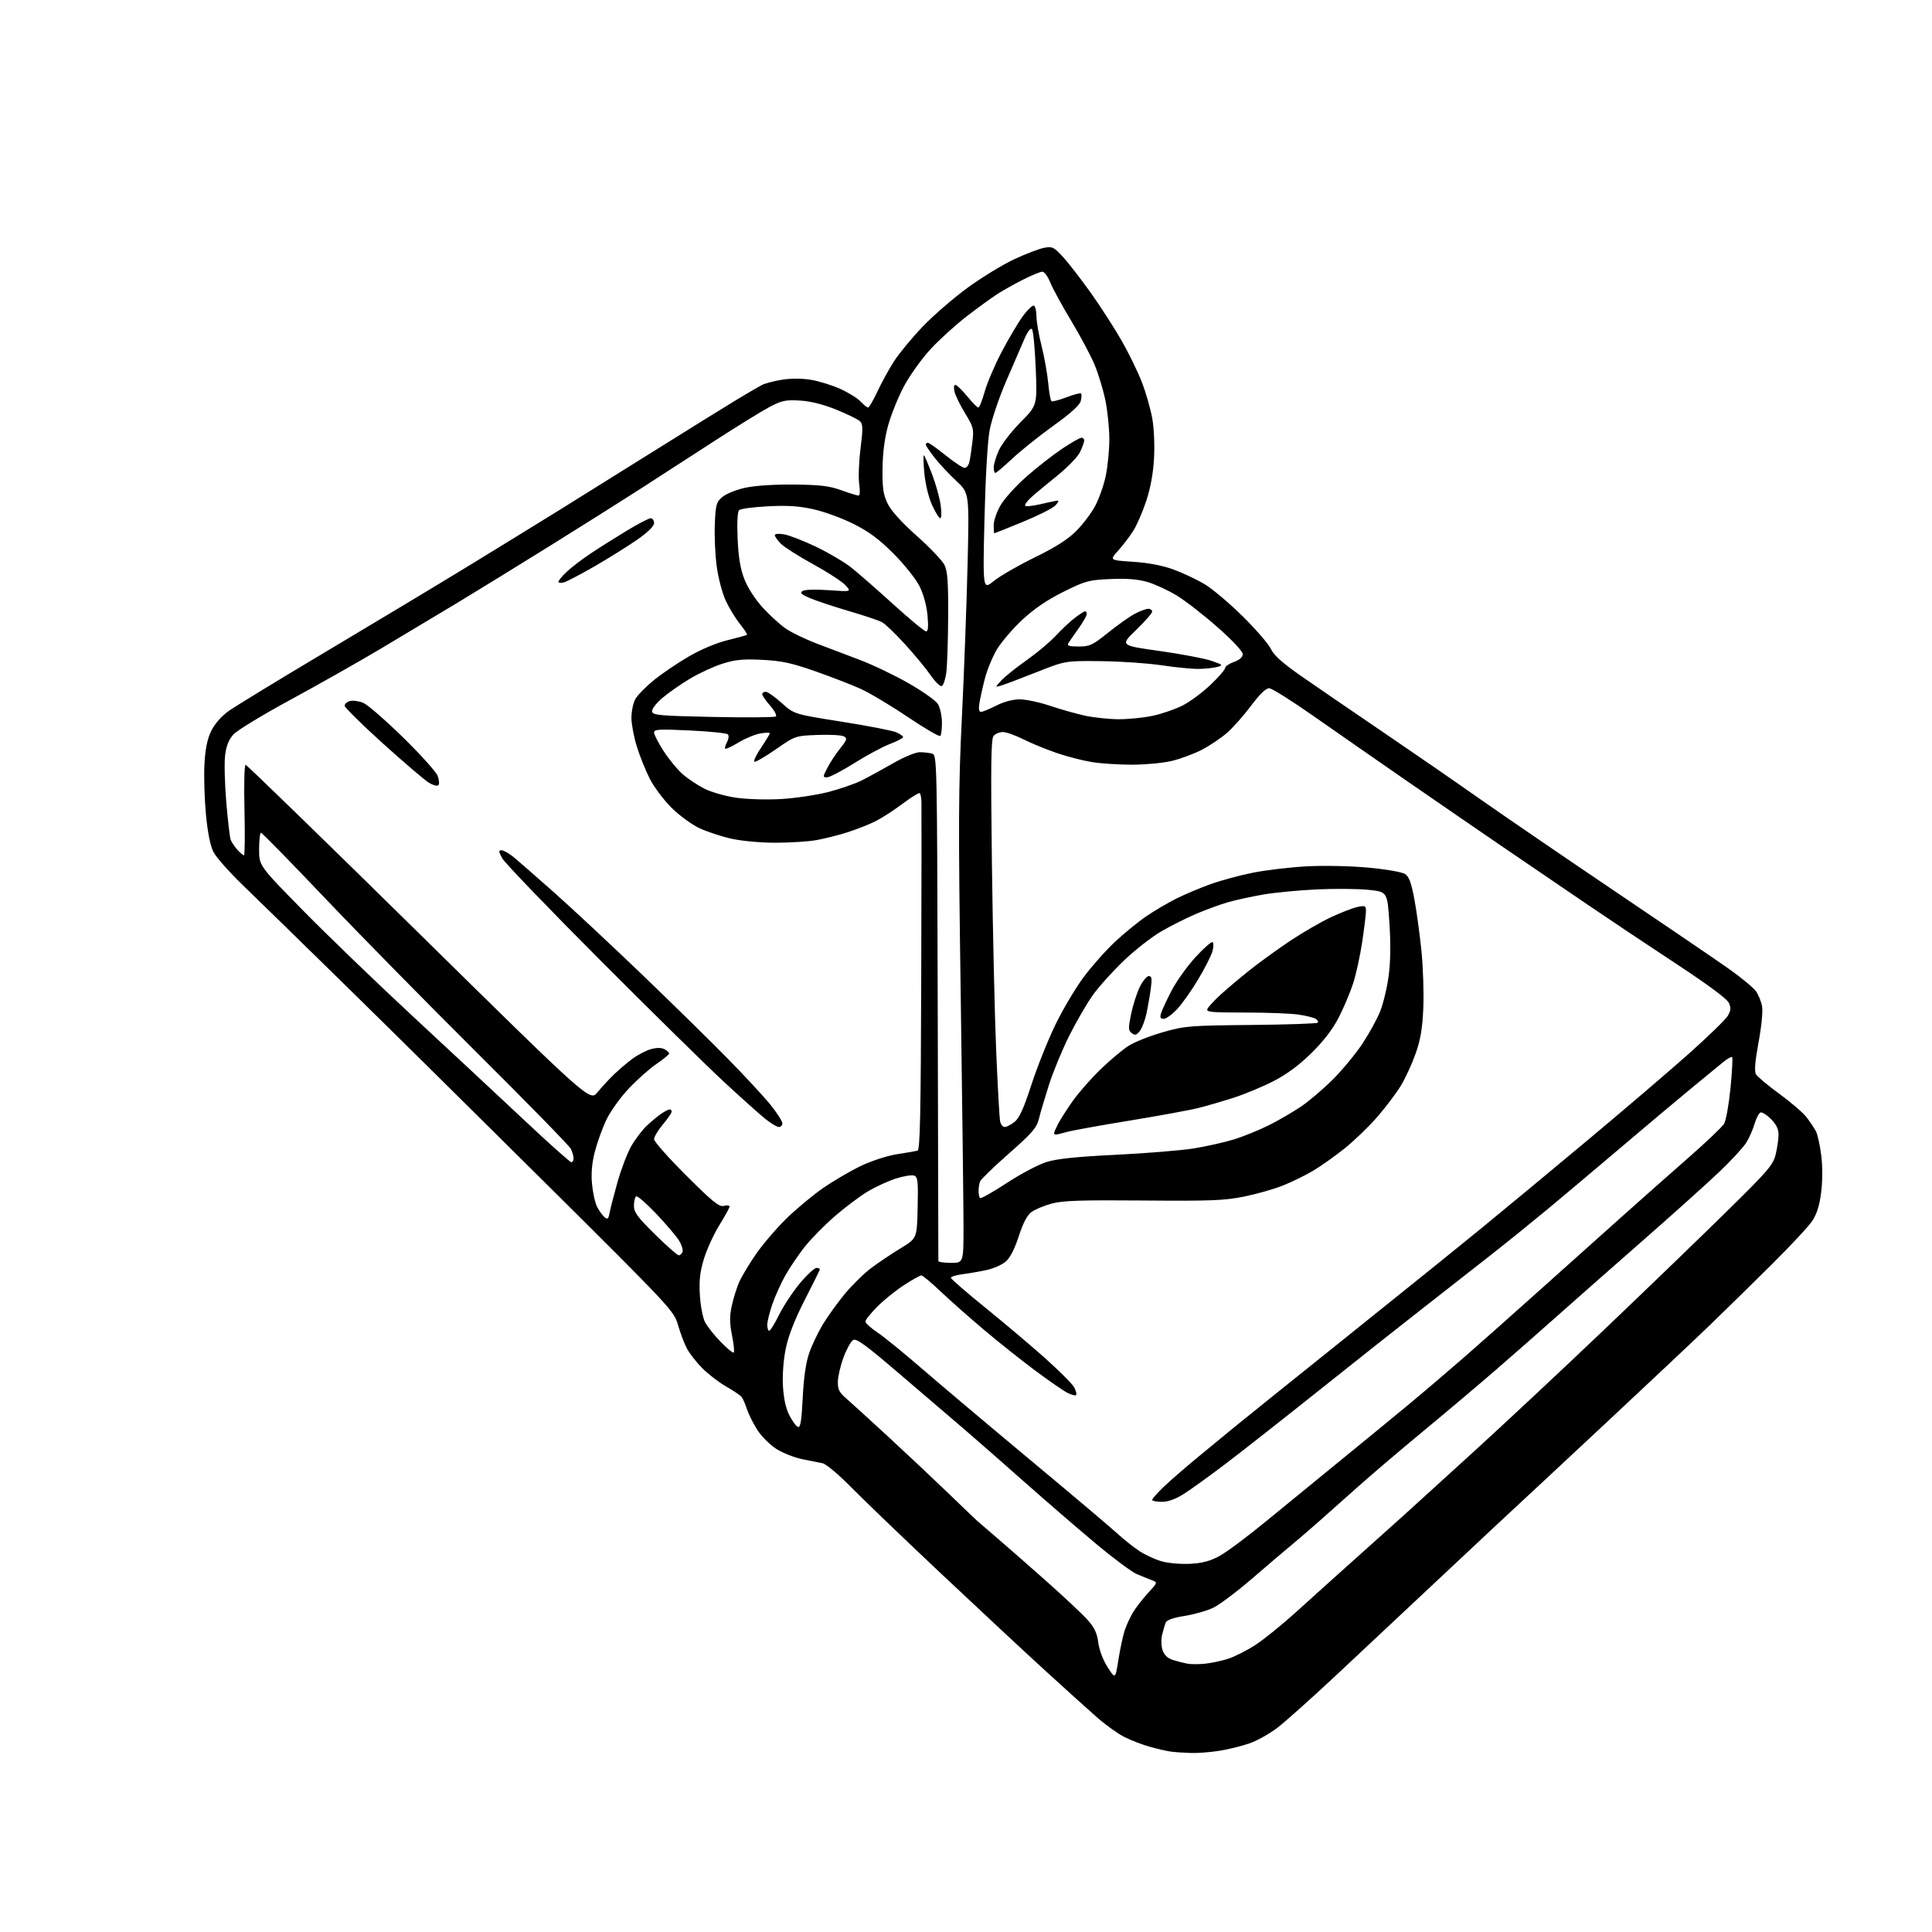 <?xml version="1.0" encoding="UTF-8" standalone="no"?>
<svg 
  version="1.1" 
  xmlns="http://www.w3.org/2000/svg" 
  xmlns:xlink="http://www.w3.org/1999/xlink" 
  xmlns:svg="http://www.w3.org/2000/svg"
  xmlns:rdf="http://www.w3.org/1999/02/22-rdf-syntax-ns#"
  xmlns:cc="http://creativecommons.org/ns#"
  xmlns:dc="http://purl.org/dc/elements/1.1/"
  viewBox="0 0 768 768"
  width="768"
  height="768"
>
<style>svg {background-color: white; }</style>"
<path stroke="none" fill="black" fill-rule="evenodd" d="M473.50,696.84C470.75,696.76 467.15,696.52 465.50,696.30C463.85,696.08 460.04,695.21 457.04,694.36C454.04,693.52 449.48,691.76 446.91,690.46C444.34,689.15 439.52,685.70 436.20,682.79C432.88,679.88 423.65,671.55 415.69,664.28C407.72,657.01 389.12,639.68 374.36,625.78C359.59,611.88 343.45,596.37 338.48,591.33C333.40,586.16 328.38,581.94 326.98,581.66C325.62,581.39 321.97,580.66 318.88,580.04C315.79,579.42 311.17,577.59 308.61,575.97C306.06,574.35 302.64,570.93 301.01,568.36C299.39,565.79 297.53,562.07 296.90,560.10C296.26,558.12 295.31,555.96 294.79,555.30C294.27,554.64 291.51,552.78 288.67,551.17C285.83,549.55 281.55,546.27 279.16,543.87C276.78,541.47 274.01,537.91 273.01,535.97C272.00,534.03 270.43,529.86 269.52,526.71C267.88,521.08 267.00,520.13 217.18,470.63C189.30,442.93 153.00,407.05 136.50,390.89C120.00,374.72 102.07,357.23 96.66,352.00C91.24,346.77 85.94,340.80 84.88,338.73C83.60,336.25 82.57,331.10 81.86,323.73C81.28,317.55 81.01,308.60 81.27,303.84C81.60,297.70 82.38,293.84 83.94,290.62C85.31,287.79 87.92,284.78 90.82,282.69C93.40,280.84 111.25,269.95 130.50,258.49C149.75,247.03 175.40,231.60 187.50,224.20C199.60,216.79 215.35,207.11 222.50,202.67C229.65,198.23 246.75,187.56 260.50,178.96C274.25,170.35 288.88,161.28 293.00,158.80C297.12,156.31 301.54,153.74 302.80,153.08C304.07,152.41 307.68,151.46 310.83,150.95C314.33,150.39 318.76,150.39 322.28,150.96C325.44,151.48 330.68,153.09 333.93,154.55C337.18,156.01 340.86,158.28 342.09,159.60C343.33,160.92 344.68,162.00 345.08,162.00C345.48,162.00 347.15,159.13 348.79,155.63C350.43,152.12 353.39,146.72 355.37,143.63C357.35,140.54 362.46,134.36 366.72,129.90C370.98,125.44 379.05,118.45 384.65,114.37C390.24,110.29 398.58,105.20 403.16,103.06C407.75,100.92 413.10,98.87 415.05,98.51C418.32,97.90 418.93,98.21 422.59,102.18C424.77,104.55 429.76,111.00 433.67,116.50C437.58,122.00 443.09,130.55 445.91,135.50C448.74,140.45 452.36,147.90 453.96,152.05C455.56,156.21 457.41,162.70 458.07,166.49C458.76,170.46 459.04,177.24 458.73,182.49C458.38,188.39 457.27,194.32 455.59,199.32C454.17,203.56 451.86,208.85 450.47,211.06C449.07,213.26 446.38,216.79 444.48,218.89C441.04,222.70 441.04,222.70 450.37,223.31C456.40,223.71 462.06,224.78 466.35,226.34C470.00,227.66 475.55,230.27 478.70,232.12C481.84,233.98 488.72,239.78 494.00,245.00C499.28,250.22 504.33,256.07 505.22,258.00C506.39,260.50 509.79,263.55 517.17,268.70C522.85,272.65 536.95,282.31 548.50,290.15C560.05,297.99 577.80,310.23 587.93,317.35C598.07,324.47 622.60,341.24 642.43,354.62C662.27,367.99 682.48,381.75 687.35,385.20C692.21,388.65 697.01,392.61 698.01,394.02C699.01,395.42 700.11,398.13 700.45,400.03C700.81,402.02 700.21,408.14 699.05,414.35C697.70,421.60 697.35,425.78 697.97,426.95C698.49,427.91 702.68,431.44 707.29,434.79C711.90,438.14 716.80,442.37 718.18,444.19C719.56,446.01 721.22,448.50 721.87,449.72C722.51,450.95 723.46,455.22 723.96,459.22C724.53,463.70 724.52,469.37 723.94,473.95C723.29,479.14 722.22,482.58 720.42,485.31C718.99,487.46 711.64,495.36 704.07,502.86C696.51,510.36 685.63,521.02 679.91,526.55C674.18,532.08 655.55,549.63 638.50,565.55C621.45,581.47 605.03,596.78 602.00,599.56C598.98,602.34 585.51,614.94 572.08,627.56C558.65,640.18 539.96,657.70 530.53,666.50C521.11,675.30 510.89,684.43 507.81,686.79C504.74,689.15 499.77,691.94 496.77,692.99C493.77,694.04 488.44,695.37 484.91,695.94C481.38,696.52 476.25,696.92 473.50,696.84zM444.57,659.85C445.24,655.63 446.34,650.46 447.01,648.35C447.69,646.23 449.19,642.92 450.35,641.00C451.50,639.08 454.20,635.60 456.34,633.27C460.22,629.04 460.22,629.04 457.86,628.14C456.56,627.64 453.87,626.56 451.88,625.72C449.89,624.89 442.47,619.36 435.38,613.43C428.30,607.50 415.61,596.54 407.19,589.08C398.78,581.61 388.00,572.18 383.26,568.11C378.51,564.05 366.99,554.20 357.66,546.21C344.08,534.58 340.39,531.89 339.10,532.69C338.22,533.24 336.51,536.35 335.31,539.60C334.10,542.84 333.09,547.18 333.06,549.24C333.01,552.25 333.63,553.52 336.21,555.74C337.97,557.26 345.74,564.33 353.46,571.46C361.18,578.59 371.94,588.72 377.37,593.96C382.80,599.21 387.75,603.95 388.37,604.50C388.99,605.06 392.65,608.21 396.50,611.50C400.35,614.80 409.12,622.49 416.00,628.59C422.87,634.70 430.17,641.54 432.21,643.80C435.06,646.96 436.08,649.09 436.59,652.97C436.99,655.98 438.49,659.93 440.31,662.76C443.36,667.50 443.36,667.50 444.57,659.85zM479.00,661.35C481.48,661.10 485.61,660.22 488.19,659.39C490.76,658.56 495.63,656.10 498.99,653.93C502.35,651.76 509.69,645.82 515.30,640.73C520.91,635.64 532.02,625.65 540.00,618.51C547.98,611.38 556.30,603.91 558.50,601.92C560.70,599.92 572.62,589.08 585.00,577.82C597.38,566.56 621.00,544.47 637.50,528.74C654.00,513.01 675.89,491.90 686.13,481.82C703.05,465.19 704.87,463.07 705.88,458.81C706.50,456.23 707.00,452.70 707.00,450.98C707.00,448.83 706.06,446.90 704.00,444.84C702.34,443.19 700.47,442.01 699.84,442.22C699.21,442.43 698.14,444.46 697.47,446.73C696.80,449.00 695.33,452.35 694.20,454.18C693.07,456.01 688.39,461.11 683.80,465.50C679.22,469.90 665.12,482.56 652.48,493.64C639.84,504.72 624.52,518.22 618.44,523.64C612.35,529.06 601.55,538.54 594.44,544.71C587.32,550.87 574.30,561.86 565.50,569.13C556.70,576.41 545.43,585.99 540.46,590.43C535.49,594.87 528.21,601.34 524.28,604.81C520.35,608.28 515.38,612.55 513.23,614.31C511.08,616.06 504.26,621.86 498.09,627.20C491.91,632.53 484.82,637.88 482.34,639.08C479.85,640.28 474.72,641.75 470.93,642.35C466.47,643.05 463.82,643.98 463.41,644.97C463.06,645.81 462.41,648.00 461.97,649.84C461.51,651.76 461.59,654.40 462.16,656.04C462.83,657.96 464.20,659.23 466.33,659.89C468.07,660.44 470.62,661.09 472.00,661.34C473.38,661.60 476.52,661.60 479.00,661.35zM473.10,621.64C477.96,621.38 481.05,620.56 484.79,618.52C487.60,616.99 495.88,610.82 503.20,604.80C510.51,598.79 523.48,588.19 532.00,581.25C540.52,574.31 552.67,564.34 559.00,559.11C565.33,553.87 575.67,545.07 582.00,539.55C588.33,534.03 602.05,521.84 612.50,512.47C622.95,503.10 637.53,490.05 644.90,483.47C652.27,476.89 664.07,466.44 671.12,460.26C678.17,454.08 684.57,448.00 685.33,446.76C686.09,445.52 687.24,439.15 687.89,432.61C688.53,426.07 688.83,420.50 688.55,420.22C688.27,419.94 686.72,420.79 685.11,422.11C683.49,423.42 677.75,428.15 672.34,432.60C666.93,437.06 654.40,447.58 644.50,455.99C634.60,464.39 621.55,475.38 615.50,480.41C609.45,485.43 599.33,493.62 593.00,498.59C586.67,503.56 574.33,513.23 565.57,520.07C556.81,526.90 538.36,541.51 524.57,552.51C510.78,563.52 494.10,576.63 487.50,581.65C480.90,586.66 473.27,592.17 470.55,593.88C467.26,595.96 464.34,597.00 461.80,597.00C459.71,597.00 458.00,596.65 458.00,596.21C458.00,595.78 460.14,593.39 462.75,590.90C465.36,588.41 471.55,583.05 476.50,578.98C481.45,574.91 487.75,569.73 490.50,567.45C493.25,565.18 512.83,549.44 534.00,532.48C555.17,515.52 579.92,495.57 589.00,488.14C598.08,480.72 617.20,464.86 631.50,452.91C645.80,440.96 663.74,425.63 671.37,418.84C678.99,412.05 685.94,405.29 686.81,403.82C688.06,401.68 688.15,400.63 687.24,398.63C686.52,397.05 678.84,391.36 666.30,383.12C655.41,375.96 639.36,365.24 630.63,359.30C621.90,353.36 607.05,343.24 597.63,336.82C588.21,330.39 570.86,318.47 559.07,310.32C547.28,302.17 530.63,290.59 522.07,284.59C513.51,278.59 505.62,273.64 504.55,273.59C503.25,273.53 500.86,275.82 497.35,280.50C494.47,284.35 490.17,289.20 487.80,291.28C485.44,293.36 480.92,296.40 477.76,298.04C474.60,299.68 469.20,301.68 465.76,302.49C462.32,303.31 455.23,303.97 450.00,303.98C444.77,303.98 437.57,303.51 434.00,302.93C430.43,302.35 424.12,300.72 420.00,299.31C415.88,297.90 409.93,295.45 406.78,293.87C403.63,292.29 399.97,291.00 398.65,291.00C397.33,291.00 395.67,291.70 394.96,292.54C393.94,293.78 393.81,304.02 394.30,343.29C394.65,370.36 395.41,403.98 396.01,418.00C396.60,432.02 397.30,444.51 397.56,445.75C397.83,446.99 398.64,448.00 399.38,448.00C400.12,448.00 401.88,447.09 403.29,445.99C405.19,444.49 406.91,440.71 409.99,431.24C412.27,424.23 416.54,413.53 419.48,407.45C422.43,401.37 427.49,392.82 430.75,388.45C434.00,384.08 439.66,377.71 443.32,374.30C446.98,370.88 452.57,366.33 455.74,364.18C458.91,362.03 464.20,358.92 467.50,357.26C470.80,355.61 476.88,353.03 481.00,351.54C485.12,350.05 492.77,347.97 498.00,346.92C503.23,345.88 512.90,344.73 519.50,344.38C526.32,344.02 536.88,344.24 543.97,344.90C550.92,345.54 557.36,346.66 558.53,347.43C560.12,348.47 561.01,350.91 562.27,357.65C563.17,362.52 564.44,371.83 565.08,378.35C565.72,384.87 566.04,394.99 565.78,400.85C565.43,408.85 564.67,413.33 562.73,418.83C561.30,422.87 558.68,428.58 556.90,431.52C555.11,434.47 550.92,440.03 547.58,443.89C544.23,447.75 538.35,453.43 534.50,456.52C530.65,459.60 525.00,463.61 521.95,465.41C518.90,467.22 513.50,469.86 509.95,471.28C506.40,472.69 499.45,474.67 494.50,475.67C486.75,477.23 481.20,477.45 454.50,477.22C429.56,477.01 422.43,477.25 418.03,478.45C415.03,479.26 411.43,480.77 410.03,481.79C408.31,483.06 406.69,486.14 404.97,491.44C403.34,496.48 401.52,500.02 399.81,501.49C398.35,502.74 394.99,504.24 392.33,504.82C389.68,505.41 385.36,506.16 382.75,506.50C380.14,506.84 378.00,507.49 378.00,507.93C378.00,508.38 383.96,513.57 391.25,519.47C398.54,525.36 409.26,534.41 415.07,539.57C420.88,544.74 426.25,550.09 426.99,551.48C427.73,552.86 428.08,554.26 427.76,554.57C427.44,554.89 425.85,554.46 424.21,553.61C422.58,552.77 416.80,548.76 411.37,544.72C405.94,540.68 396.77,533.38 391.00,528.50C385.23,523.63 377.51,516.79 373.85,513.32C370.19,509.84 366.77,507.00 366.25,507.00C365.73,507.00 362.65,508.72 359.41,510.82C356.16,512.92 351.36,516.78 348.75,519.40C346.14,522.02 344.01,524.68 344.02,525.33C344.03,525.97 346.17,527.92 348.77,529.65C351.37,531.39 359.35,537.87 366.50,544.07C373.65,550.26 393.00,566.58 409.50,580.32C426.00,594.07 441.55,607.20 444.05,609.51C446.56,611.82 450.52,614.98 452.85,616.52C455.19,618.07 459.22,619.93 461.80,620.66C464.39,621.39 469.47,621.83 473.10,621.64zM319.10,555.59C319.50,547.56 320.36,541.61 321.66,537.87C322.73,534.78 325.16,529.68 327.05,526.53C328.95,523.39 332.86,517.95 335.74,514.45C338.62,510.95 343.34,506.30 346.24,504.12C349.13,501.94 354.43,498.39 358.00,496.22C364.50,492.28 364.50,492.28 364.78,480.12C365.02,469.61 364.84,467.88 363.42,467.33C362.52,466.99 359.32,467.48 356.32,468.43C353.31,469.37 348.30,471.65 345.18,473.49C342.05,475.33 336.07,479.81 331.88,483.44C327.70,487.06 322.25,492.61 319.78,495.77C317.30,498.92 313.87,504.00 312.15,507.06C310.43,510.12 308.12,515.25 307.01,518.47C305.90,521.68 305.00,525.37 305.00,526.66C305.00,527.95 305.35,529.00 305.79,529.00C306.22,529.00 307.98,526.14 309.70,522.65C311.42,519.17 315.13,513.54 317.95,510.15C320.77,506.77 323.77,504.00 324.62,504.00C325.47,504.00 326.02,504.39 325.83,504.87C325.65,505.36 322.89,510.87 319.71,517.12C315.90,524.60 313.38,531.07 312.37,536.00C311.43,540.55 310.99,546.45 311.24,551.00C311.53,556.02 312.38,559.88 313.81,562.66C314.98,564.94 316.52,567.01 317.22,567.24C318.19,567.57 318.65,564.75 319.10,555.59zM291.68,537.65C291.99,537.35 291.67,534.26 290.98,530.79C290.01,525.91 289.99,523.27 290.89,519.08C291.53,516.11 292.87,511.84 293.87,509.59C294.87,507.34 297.87,502.35 300.53,498.50C303.20,494.65 308.58,488.35 312.50,484.50C316.42,480.65 323.06,475.13 327.26,472.22C331.46,469.32 338.27,465.35 342.38,463.40C346.61,461.39 352.83,459.39 356.68,458.80C360.43,458.22 364.06,457.60 364.75,457.41C365.73,457.14 366.04,442.52 366.20,389.28C366.31,352.00 366.35,320.23 366.29,318.68C366.24,317.13 365.94,315.61 365.64,315.31C365.34,315.01 362.27,316.89 358.81,319.48C355.36,322.08 350.50,325.22 348.01,326.46C345.53,327.71 340.57,329.66 337.00,330.81C333.43,331.96 327.83,333.37 324.57,333.95C321.30,334.53 313.97,335.00 308.26,335.00C302.36,335.00 294.80,334.31 290.70,333.39C286.74,332.50 281.02,330.61 278.00,329.20C274.97,327.79 269.96,324.10 266.86,321.01C263.76,317.91 259.87,312.71 258.23,309.44C256.58,306.17 254.28,300.42 253.11,296.64C251.95,292.87 251.00,287.79 251.00,285.35C251.00,282.90 251.66,279.63 252.46,278.08C253.26,276.53 256.62,273.06 259.92,270.38C263.22,267.70 269.56,263.41 274.00,260.85C278.79,258.09 285.01,255.49 289.29,254.46C293.25,253.50 296.69,252.56 296.92,252.36C297.15,252.16 295.88,250.19 294.10,247.98C292.32,245.76 289.77,241.56 288.43,238.64C287.10,235.71 285.50,229.64 284.90,225.13C284.29,220.63 283.96,213.10 284.15,208.39C284.47,200.62 284.74,199.62 287.11,197.58C288.55,196.34 292.60,194.69 296.11,193.92C300.04,193.05 307.51,192.55 315.50,192.62C326.02,192.72 329.63,193.15 334.41,194.87C337.66,196.04 340.74,197.00 341.27,197.00C341.84,197.00 341.95,195.16 341.55,192.46C341.17,189.96 341.41,183.63 342.07,178.38C343.07,170.41 343.04,168.61 341.88,167.48C341.12,166.73 336.90,164.66 332.50,162.87C327.23,160.73 322.28,159.49 318.00,159.23C312.34,158.89 310.79,159.21 306.00,161.72C302.98,163.31 292.85,169.56 283.50,175.62C274.15,181.68 260.88,190.26 254.00,194.69C247.12,199.12 231.15,209.18 218.50,217.05C205.85,224.92 189.20,235.16 181.50,239.81C173.80,244.45 160.30,252.54 151.50,257.78C142.70,263.02 126.50,272.19 115.50,278.15C104.50,284.11 94.30,290.30 92.83,291.92C90.95,293.98 89.97,296.43 89.49,300.21C89.12,303.16 89.33,311.52 89.94,318.79C90.56,326.06 91.34,332.80 91.68,333.76C92.02,334.71 93.21,336.51 94.32,337.75C95.44,338.99 96.63,340.00 96.98,340.00C97.32,340.00 97.41,331.90 97.18,322.00C96.94,312.06 97.14,304.01 97.63,304.02C98.11,304.03 129.10,334.15 166.50,370.95C234.50,437.86 234.50,437.86 237.50,434.21C239.15,432.20 242.07,429.04 244.00,427.17C245.93,425.30 249.25,422.48 251.39,420.89C253.53,419.31 256.85,417.58 258.78,417.05C261.07,416.42 262.93,416.43 264.14,417.08C265.16,417.62 266.00,418.39 266.00,418.79C266.00,419.18 263.71,421.06 260.91,422.97C258.11,424.87 253.10,429.34 249.77,432.90C246.40,436.51 242.47,442.05 240.89,445.44C239.34,448.77 237.32,454.42 236.41,458.00C235.29,462.42 234.94,466.49 235.34,470.72C235.66,474.14 236.58,478.23 237.39,479.79C238.20,481.36 239.52,483.19 240.32,483.85C241.51,484.84 241.86,484.57 242.28,482.28C242.56,480.75 243.98,475.26 245.42,470.07C246.87,464.89 249.36,458.36 250.96,455.57C252.56,452.78 255.36,449.11 257.19,447.40C259.01,445.70 261.61,443.56 262.97,442.65C264.33,441.74 265.79,441.00 266.22,441.00C266.65,441.00 267.00,441.41 267.00,441.91C267.00,442.40 265.43,444.70 263.50,447.00C261.57,449.30 260.00,451.94 260.00,452.86C260.00,453.78 265.74,460.25 272.75,467.24C283.38,477.84 285.87,479.85 287.75,479.36C288.99,479.03 290.00,479.16 290.00,479.63C290.00,480.11 288.19,483.43 285.97,487.00C283.76,490.57 281.00,496.58 279.85,500.34C278.23,505.62 277.86,508.92 278.21,514.84C278.46,519.10 279.38,523.88 280.28,525.61C281.18,527.32 283.98,530.86 286.52,533.46C289.05,536.07 291.38,537.96 291.68,537.65zM378.00,502.00C383.00,502.00 383.00,502.00 383.01,487.75C383.01,479.91 382.51,438.40 381.90,395.50C380.92,327.47 380.98,313.33 382.37,285.00C383.25,267.12 384.26,239.78 384.63,224.23C385.30,195.97 385.30,195.97 380.20,191.23C377.40,188.63 373.51,184.47 371.56,182.00C369.61,179.53 368.02,177.16 368.01,176.75C368.00,176.34 368.38,176.00 368.84,176.00C369.30,176.00 372.48,178.25 375.90,181.00C379.33,183.75 382.73,186.00 383.46,186.00C384.19,186.00 385.02,184.99 385.32,183.75C385.61,182.51 386.16,178.95 386.53,175.82C387.17,170.51 386.99,169.77 383.66,164.32C381.70,161.12 379.81,157.26 379.44,155.75C379.06,154.16 379.20,153.00 379.77,153.00C380.31,153.00 382.42,155.03 384.45,157.50C386.47,159.98 388.48,162.00 388.90,162.00C389.33,162.00 390.45,159.19 391.41,155.75C392.36,152.31 395.38,145.22 398.12,140.00C400.85,134.78 404.66,128.35 406.58,125.71C408.50,123.08 410.51,121.19 411.04,121.52C411.57,121.85 412.01,123.78 412.01,125.81C412.02,127.84 412.93,133.10 414.04,137.50C415.15,141.90 416.34,148.55 416.68,152.28C417.02,156.01 417.61,159.26 417.99,159.50C418.38,159.73 421.06,159.02 423.97,157.92C426.87,156.82 429.47,156.14 429.74,156.41C430.02,156.68 429.96,158.03 429.62,159.39C429.20,161.07 425.65,164.28 418.80,169.19C413.20,173.21 405.85,179.09 402.47,182.25C399.09,185.41 396.03,188.00 395.67,188.00C395.30,188.00 395.01,186.99 395.02,185.75C395.03,184.51 395.96,181.47 397.07,179.00C398.19,176.53 402.07,171.49 405.70,167.82C412.31,161.14 412.31,161.14 411.72,146.43C411.39,138.34 410.71,131.31 410.21,130.81C409.67,130.27 408.47,131.83 407.23,134.70C406.09,137.34 402.83,144.90 399.97,151.50C397.11,158.13 394.16,166.86 393.40,171.00C392.57,175.45 391.74,189.88 391.34,206.50C390.68,234.50 390.68,234.50 395.09,230.93C397.51,228.97 404.80,224.77 411.29,221.59C419.57,217.55 424.48,214.42 427.79,211.11C430.38,208.51 433.76,204.06 435.30,201.22C436.83,198.38 438.74,193.01 439.53,189.28C440.32,185.55 440.97,178.99 440.98,174.71C440.99,170.42 440.29,163.45 439.42,159.21C438.55,154.97 436.60,148.54 435.09,144.93C433.58,141.32 429.38,133.45 425.76,127.43C422.14,121.42 418.41,114.59 417.48,112.25C416.55,109.91 415.14,108.00 414.36,108.00C413.58,108.00 410.17,109.40 406.79,111.11C403.40,112.81 398.81,115.38 396.57,116.82C394.33,118.25 388.86,122.22 384.41,125.64C379.96,129.06 373.43,134.98 369.91,138.80C366.38,142.61 361.62,149.28 359.31,153.61C357.01,157.95 354.18,164.95 353.03,169.17C351.64,174.22 350.89,180.06 350.82,186.31C350.74,194.09 351.10,196.58 352.86,200.20C354.24,203.06 358.33,207.58 364.48,213.06C369.70,217.70 374.65,222.92 375.49,224.65C376.67,227.12 376.98,231.57 376.91,245.15C376.86,254.69 376.53,264.71 376.16,267.42C375.80,270.13 374.98,272.51 374.34,272.72C373.70,272.94 371.72,271.00 369.94,268.42C368.17,265.84 363.60,260.30 359.78,256.12C355.97,251.93 351.83,247.96 350.57,247.30C349.32,246.63 343.39,244.65 337.40,242.89C331.40,241.13 324.49,238.83 322.03,237.79C318.55,236.30 317.89,235.68 319.03,234.93C319.89,234.37 324.25,234.23 329.50,234.61C338.50,235.25 338.50,235.25 336.06,232.61C334.72,231.16 328.96,227.42 323.26,224.30C317.56,221.18 311.80,217.52 310.45,216.18C309.10,214.83 308.00,213.29 308.00,212.75C308.00,212.18 309.53,212.05 311.75,212.43C313.81,212.79 319.55,215.03 324.50,217.40C329.45,219.77 335.75,223.50 338.50,225.70C341.25,227.90 348.79,234.49 355.25,240.35C361.71,246.21 367.51,251.00 368.14,251.00C368.95,251.00 369.11,249.08 368.69,244.55C368.31,240.56 367.08,236.11 365.45,232.89C363.99,230.03 359.36,224.24 355.15,220.03C349.43,214.31 345.41,211.33 339.28,208.26C334.77,206.00 327.61,203.38 323.38,202.44C317.63,201.16 313.05,200.86 305.24,201.26C299.50,201.55 294.35,202.25 293.79,202.81C293.16,203.44 292.94,207.85 293.22,214.17C293.55,221.62 294.30,226.10 295.91,230.25C297.23,233.66 300.20,238.25 303.22,241.55C306.02,244.61 310.15,248.37 312.40,249.91C314.66,251.45 320.10,254.08 324.50,255.76C328.90,257.44 336.67,260.39 341.76,262.31C346.85,264.23 355.55,268.39 361.08,271.55C366.62,274.71 371.87,278.40 372.75,279.75C373.64,281.09 374.39,284.36 374.43,287.01C374.47,289.66 374.18,292.15 373.79,292.54C373.40,292.94 367.55,289.53 360.79,284.98C354.03,280.42 345.57,275.38 342.00,273.77C338.43,272.16 330.32,269.03 324.00,266.81C314.63,263.53 310.74,262.69 303.00,262.30C295.33,261.92 292.29,262.21 287.22,263.82C283.76,264.91 277.91,267.61 274.22,269.82C270.52,272.03 265.56,275.50 263.20,277.54C260.74,279.66 259.03,281.94 259.21,282.87C259.49,284.31 262.39,284.56 283.51,285.00C296.71,285.27 307.90,285.19 308.40,284.80C308.89,284.42 307.88,282.49 306.15,280.52C304.42,278.54 303.00,276.50 303.00,275.97C303.00,275.43 303.63,275.00 304.39,275.00C305.16,275.00 308.01,277.00 310.73,279.45C315.68,283.90 315.68,283.90 334.68,286.90C345.14,288.55 354.88,290.45 356.34,291.11C357.80,291.78 359.00,292.64 359.00,293.02C359.00,293.41 356.64,294.63 353.75,295.74C350.86,296.85 344.47,300.28 339.55,303.38C334.63,306.47 329.79,309.00 328.78,309.00C327.04,309.00 327.04,308.84 328.88,305.25C329.94,303.19 332.21,299.73 333.94,297.56C336.69,294.12 336.88,293.51 335.46,292.72C334.56,292.22 329.85,291.96 324.98,292.15C316.13,292.50 316.13,292.50 308.49,297.81C304.29,300.73 300.44,302.98 299.92,302.81C299.41,302.64 300.56,300.15 302.49,297.29C304.42,294.42 306.00,291.82 306.00,291.49C306.00,291.17 304.31,291.20 302.25,291.55C300.19,291.90 296.30,293.51 293.62,295.13C290.94,296.75 288.54,297.87 288.29,297.62C288.04,297.38 288.37,296.18 289.01,294.98C289.67,293.74 289.81,292.41 289.32,291.92C288.84,291.44 282.05,290.74 274.23,290.37C261.95,289.79 260.00,289.90 260.00,291.19C260.00,292.02 261.72,295.35 263.82,298.59C265.93,301.84 269.32,305.96 271.36,307.75C273.40,309.54 277.30,312.13 280.02,313.51C282.77,314.90 288.41,316.51 292.73,317.12C297.04,317.73 304.95,317.96 310.50,317.63C316.00,317.31 324.32,316.08 329.00,314.90C333.68,313.72 339.75,311.63 342.50,310.25C345.25,308.87 350.92,305.77 355.10,303.37C359.34,300.93 363.98,299.01 365.60,299.01C367.19,299.02 369.40,299.27 370.50,299.57C372.48,300.10 372.50,301.06 372.76,400.30C372.90,455.41 373.01,500.84 373.01,501.25C373.00,501.66 375.25,502.00 378.00,502.00zM269.80,499.00C270.34,499.00 271.02,498.38 271.31,497.63C271.60,496.88 270.99,494.88 269.96,493.18C268.93,491.49 264.87,486.71 260.93,482.56C256.99,478.42 253.37,475.27 252.88,475.57C252.40,475.87 252.00,477.54 252.00,479.28C252.00,481.93 253.38,483.80 260.41,490.72C265.03,495.28 269.26,499.00 269.80,499.00zM400.17,470.29C405.67,466.68 412.79,462.92 416.00,461.92C420.20,460.62 427.88,459.81 443.66,459.04C455.67,458.45 469.57,457.31 474.54,456.52C479.51,455.72 486.71,454.10 490.54,452.92C494.37,451.74 500.65,449.18 504.50,447.25C508.35,445.31 514.09,441.97 517.26,439.82C520.43,437.67 526.09,432.84 529.85,429.08C533.60,425.33 538.86,418.98 541.52,414.98C544.18,410.97 547.37,405.18 548.61,402.10C549.85,399.02 551.38,392.68 552.00,388.00C552.76,382.36 552.87,375.30 552.32,367.00C551.50,354.50 551.50,354.50 544.00,353.73C539.88,353.30 530.65,353.22 523.50,353.55C516.35,353.88 506.68,354.81 502.00,355.62C497.32,356.43 491.05,357.81 488.05,358.67C485.06,359.54 479.43,361.60 475.55,363.24C471.67,364.89 465.40,368.04 461.60,370.25C457.81,372.45 451.12,377.69 446.73,381.88C442.34,386.07 436.80,392.22 434.43,395.55C432.05,398.88 427.84,406.14 425.06,411.69C422.28,417.24 418.66,426.00 417.01,431.14C415.37,436.29 413.55,442.40 412.98,444.73C412.08,448.36 410.38,450.33 401.05,458.55C395.06,463.82 389.90,468.81 389.58,469.65C389.26,470.48 389.00,472.18 389.00,473.42C389.00,474.65 389.26,475.93 389.59,476.25C389.91,476.58 394.67,473.89 400.17,470.29zM227.10,462.00C227.59,462.00 228.00,461.30 228.00,460.43C228.00,459.57 227.51,457.89 226.92,456.68C226.32,455.48 209.54,438.30 189.62,418.50C169.70,398.70 142.40,370.92 128.95,356.77C115.50,342.62 104.16,331.04 103.75,331.02C103.34,331.01 103.00,333.96 103.00,337.59C103.00,344.17 103.00,344.17 120.75,362.22C130.51,372.14 150.20,391.11 164.50,404.37C178.80,417.63 198.53,436.02 208.35,445.24C218.17,454.46 226.60,462.00 227.10,462.00zM419.76,451.00C419.34,451.00 419.00,450.75 419.00,450.45C419.00,450.15 419.74,448.46 420.64,446.70C421.55,444.94 424.21,440.80 426.55,437.50C428.90,434.20 433.90,428.53 437.66,424.91C441.42,421.29 446.42,417.11 448.77,415.64C451.12,414.16 457.19,411.77 462.27,410.32C471.02,407.82 472.83,407.67 497.32,407.44C511.52,407.30 523.44,406.90 523.79,406.54C524.15,406.18 523.78,405.48 522.98,404.99C522.18,404.49 519.04,403.73 516.01,403.29C512.98,402.86 503.46,402.50 494.85,402.50C480.97,402.50 479.29,402.32 480.03,400.94C480.49,400.08 482.81,397.59 485.18,395.42C487.56,393.24 492.65,388.94 496.50,385.86C500.35,382.78 507.64,377.49 512.71,374.10C517.77,370.71 525.20,366.41 529.21,364.55C533.22,362.68 537.96,360.86 539.75,360.50C542.68,359.91 543.00,360.07 542.99,362.17C542.99,363.45 542.31,369.00 541.49,374.50C540.66,380.00 539.03,387.43 537.87,391.00C536.70,394.57 534.13,400.65 532.15,404.50C529.74,409.18 526.14,413.86 521.30,418.63C516.41,423.43 511.51,427.06 506.27,429.75C502.00,431.95 494.90,434.91 490.50,436.33C486.10,437.74 479.75,439.60 476.40,440.44C473.04,441.29 460.67,443.55 448.90,445.48C437.13,447.40 425.93,449.43 424.01,449.99C422.09,450.55 420.17,451.00 419.76,451.00zM309.64,448.00C308.89,448.00 306.53,446.61 304.39,444.91C302.25,443.22 294.88,436.62 288.00,430.26C281.12,423.90 258.85,402.00 238.50,381.60C218.15,361.19 200.69,343.04 199.69,341.25C198.18,338.53 198.13,338.00 199.37,338.00C200.18,338.00 202.34,339.22 204.17,340.71C206.00,342.21 213.34,348.62 220.48,354.96C227.61,361.31 243.14,375.80 254.98,387.16C266.81,398.52 282.18,413.59 289.13,420.66C296.07,427.72 303.83,436.11 306.38,439.29C308.92,442.47 311.00,445.74 311.00,446.54C311.00,447.34 310.39,448.00 309.64,448.00zM453.13,409.78C451.80,411.50 451.20,411.67 449.91,410.70C448.50,409.64 448.47,408.77 449.62,403.16C450.33,399.67 451.87,394.83 453.05,392.41C454.22,389.98 455.84,388.00 456.65,388.00C457.83,388.00 458.00,388.95 457.49,392.75C457.15,395.36 456.39,399.79 455.81,402.59C455.23,405.38 454.02,408.62 453.13,409.78zM462.59,405.00C461.27,405.00 461.02,404.48 461.55,402.75C461.92,401.51 463.80,397.47 465.73,393.77C467.65,390.07 471.91,384.11 475.20,380.52C478.49,376.93 481.56,374.23 482.02,374.51C482.48,374.79 482.44,376.47 481.94,378.23C481.43,379.99 478.88,385.01 476.26,389.38C473.64,393.76 469.88,399.07 467.90,401.17C465.93,403.28 463.53,405.00 462.59,405.00zM174.26,312.14C173.81,312.59 172.11,312.13 170.47,311.14C168.84,310.14 160.64,303.13 152.25,295.57C143.86,288.00 137.00,281.23 137.00,280.52C137.00,279.81 137.97,278.98 139.16,278.67C140.34,278.36 142.71,278.69 144.41,279.40C146.12,280.11 153.21,286.28 160.19,293.10C167.16,299.92 173.36,306.81 173.97,308.41C174.58,310.01 174.71,311.69 174.26,312.14zM444.50,285.90C448.35,285.94 454.48,285.33 458.13,284.56C461.78,283.79 467.15,281.94 470.08,280.46C473.00,278.98 478.00,275.28 481.20,272.23C484.39,269.19 487.00,266.18 487.00,265.55C487.00,264.92 488.57,263.83 490.50,263.14C492.79,262.31 494.00,261.23 494.00,260.01C494.00,258.92 489.91,254.55 483.99,249.33C478.49,244.47 471.17,238.79 467.74,236.71C464.31,234.62 459.07,232.21 456.11,231.34C452.31,230.24 447.96,229.89 441.42,230.18C432.76,230.56 431.50,230.90 422.73,235.26C416.29,238.45 411.14,241.96 406.41,246.35C402.61,249.88 398.06,255.19 396.29,258.14C394.52,261.09 392.34,266.43 391.44,270.00C390.53,273.57 389.57,277.96 389.29,279.75C388.97,281.82 389.20,283.00 389.92,283.00C390.55,283.00 393.29,281.88 396.00,280.50C399.05,278.95 402.62,278.00 405.35,278.00C407.78,278.00 413.22,279.16 417.43,280.57C421.64,281.99 427.88,283.75 431.29,284.49C434.71,285.23 440.65,285.87 444.50,285.90zM398.00,272.51C395.50,273.25 395.50,273.25 398.00,270.53C399.38,269.03 403.91,265.40 408.07,262.46C412.23,259.52 417.48,255.12 419.73,252.68C421.98,250.24 425.37,247.06 427.26,245.62C429.14,244.18 430.98,243.00 431.34,243.00C431.70,243.00 432.00,243.51 432.00,244.13C432.00,244.75 430.51,247.34 428.70,249.88C426.88,252.42 425.06,255.06 424.64,255.75C424.07,256.68 425.12,257.00 428.76,257.00C433.19,257.00 434.29,256.48 440.57,251.43C444.38,248.37 449.17,244.99 451.21,243.93C453.25,242.87 455.61,242.00 456.46,242.00C457.31,242.00 458.00,242.51 458.00,243.13C458.00,243.75 455.13,247.03 451.63,250.42C445.25,256.57 445.25,256.57 460.90,258.77C469.50,259.98 478.78,261.73 481.52,262.67C486.08,264.24 486.29,264.45 484.00,265.09C482.62,265.48 479.36,265.85 476.74,265.90C474.13,265.96 467.45,265.32 461.90,264.48C456.35,263.65 445.44,262.90 437.65,262.82C423.50,262.66 423.50,262.66 412.00,267.22C405.68,269.72 399.38,272.10 398.00,272.51zM224.25,231.47C223.01,231.84 222.00,231.74 222.00,231.26C222.00,230.78 223.46,229.01 225.25,227.32C227.04,225.63 231.20,222.43 234.50,220.22C237.80,218.01 244.29,213.90 248.92,211.10C253.54,208.29 257.93,206.00 258.67,206.00C259.40,206.00 260.00,206.87 260.00,207.92C260.00,209.16 257.63,211.50 253.35,214.50C249.69,217.05 242.15,221.77 236.60,224.98C231.04,228.18 225.49,231.10 224.25,231.47zM395.25,211.99C395.11,212.00 395.00,210.54 395.01,208.75C395.01,206.96 396.25,203.39 397.76,200.80C399.27,198.22 403.88,193.13 408.00,189.50C412.12,185.86 418.49,180.89 422.13,178.44C425.78,176.00 429.27,174.00 429.88,174.00C430.50,174.00 431.00,174.49 431.00,175.10C431.00,175.70 430.26,177.75 429.36,179.65C428.45,181.58 424.38,185.78 420.11,189.22C415.93,192.58 411.28,196.45 409.79,197.82C408.29,199.19 407.27,200.63 407.52,201.03C407.76,201.42 410.56,201.14 413.73,200.39C416.90,199.64 419.94,199.02 420.47,199.02C421.01,199.01 420.54,199.91 419.43,201.01C418.32,202.12 412.48,205.04 406.46,207.51C400.43,209.97 395.39,211.99 395.25,211.99zM373.78,206.00C373.29,206.00 371.82,203.64 370.51,200.75C369.11,197.65 367.85,192.43 367.43,188.00C367.05,183.88 366.99,180.72 367.29,181.00C367.59,181.28 369.03,184.65 370.50,188.50C371.97,192.35 373.51,197.86 373.92,200.75C374.34,203.70 374.28,206.00 373.78,206.00z" />

</svg>